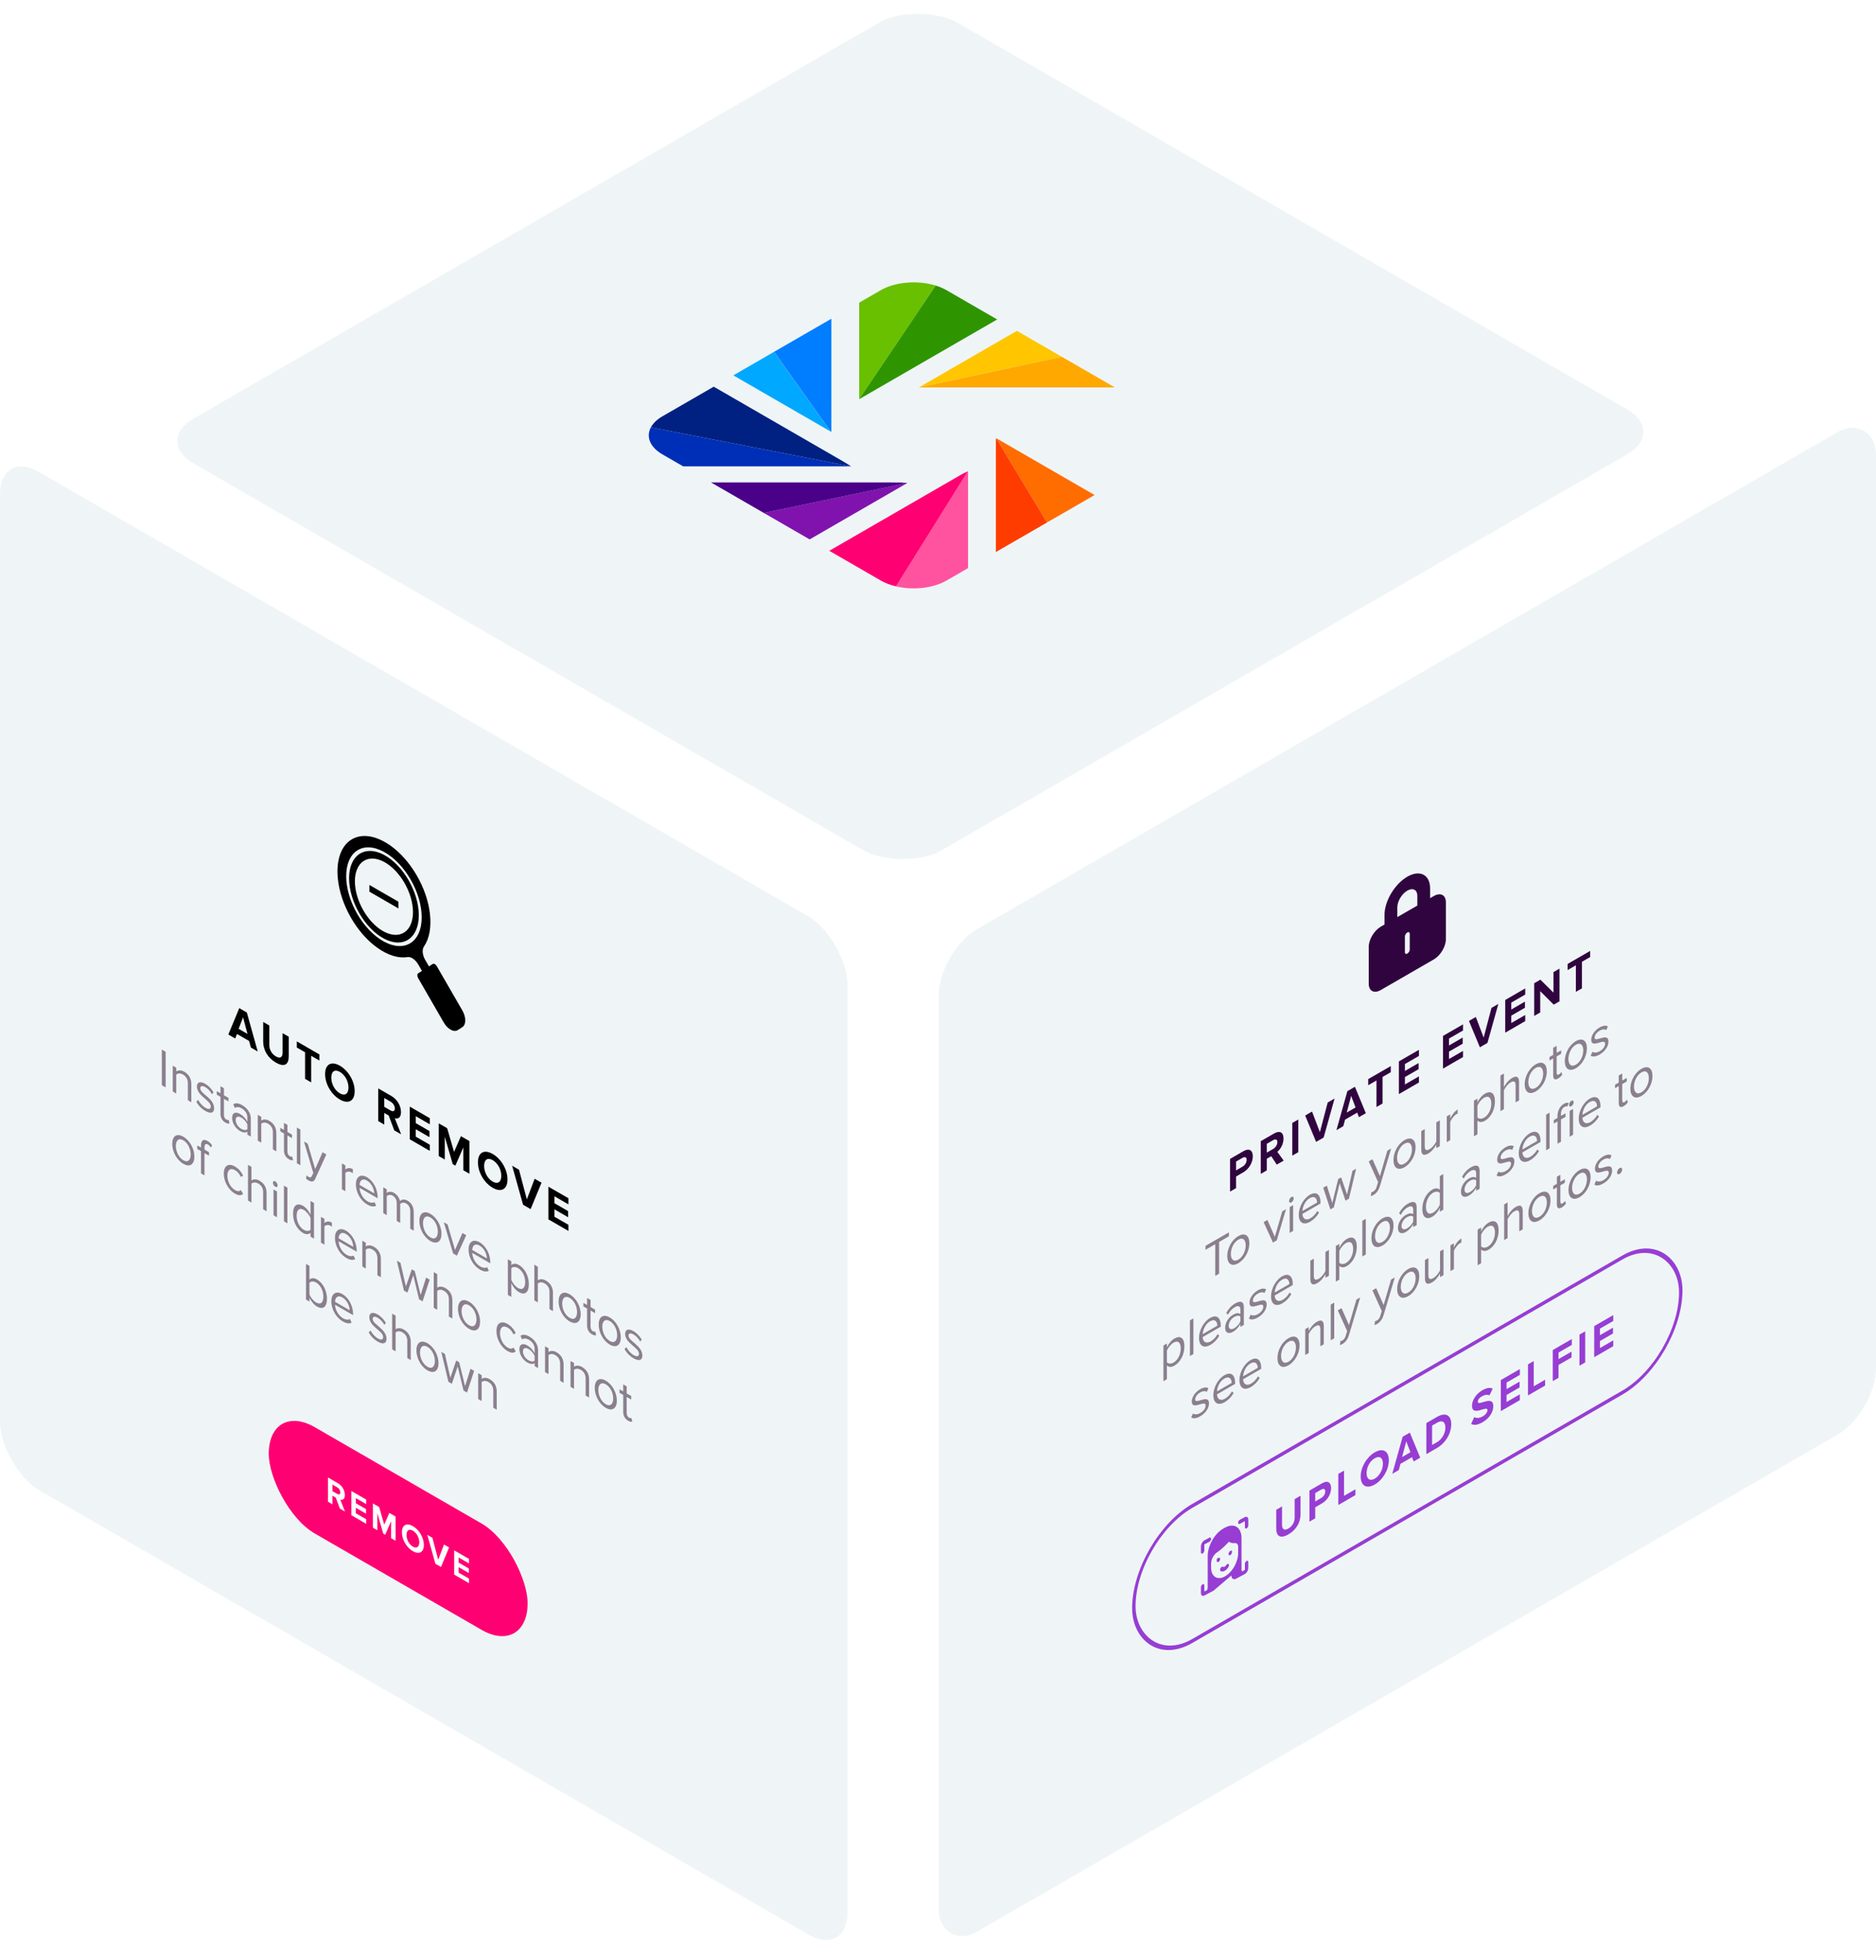<svg width="315" height="329" viewBox="0 0 315 329" fill="none" xmlns="http://www.w3.org/2000/svg">
<rect width="164.334" height="170.884" rx="7.479" transform="matrix(0.866 0.5 1.42587e-08 1 0 75.447)" fill="#EFF5F6"/>
<path d="M64.468 143.484C61.24 141.772 58.615 143.533 58.615 147.411C58.615 151.288 61.24 155.835 64.468 157.547C67.695 159.259 70.32 157.498 70.32 153.62C70.32 149.743 67.695 145.196 64.468 143.484ZM64.468 156.374C61.778 154.948 59.591 151.158 59.591 147.927C59.591 144.696 61.778 143.229 64.468 144.655C67.156 146.082 69.344 149.871 69.344 153.102C69.344 156.333 67.156 157.801 64.468 156.374Z" fill="black"/>
<path fill-rule="evenodd" clip-rule="evenodd" d="M77.634 169.608L73.346 162.18C73.156 161.85 72.847 161.682 72.657 161.805L72.026 162.21L71.397 161.121C70.925 160.303 70.836 159.382 71.181 158.88C72.101 157.544 72.448 155.629 72.186 153.342C71.685 148.985 68.926 144.269 65.476 141.875C63.043 140.186 60.666 139.855 58.949 140.959C57.232 142.063 56.422 144.446 56.727 147.498C57.161 151.831 59.867 156.58 63.308 159.048C65.11 160.342 66.884 160.896 68.432 160.646C69.012 160.555 69.748 161.06 70.22 161.878L70.849 162.966L70.218 163.372C70.027 163.494 70.027 163.86 70.218 164.191L74.506 171.618C74.821 172.163 75.239 172.596 75.684 172.838C76.128 173.08 76.547 173.103 76.861 172.9L77.634 172.403C77.949 172.201 78.122 171.799 78.122 171.271C78.122 170.743 77.949 170.152 77.634 169.608ZM64.467 158.043C67.968 159.95 70.807 158.126 70.807 153.968C70.807 149.811 67.968 144.894 64.467 142.987C60.966 141.08 58.127 142.904 58.127 147.062C58.127 151.219 60.966 156.136 64.467 158.043Z" fill="black"/>
<line y1="-0.563" x2="5.65" y2="-0.563" transform="matrix(0.863 0.498 1.43001e-08 1 62.029 149.67)" stroke="black" stroke-width="1.126"/>
<path d="M43.277 176.495L41.446 169.95L40.178 169.218L38.34 173.644L39.494 174.31L39.793 173.553L41.831 174.73L42.123 175.828L43.277 176.495ZM41.553 173.541L40.071 172.685L40.812 170.752L41.553 173.541ZM46.336 178.36C47.783 179.195 48.481 178.668 48.481 177.302L48.481 174.012L47.448 173.415L47.448 176.673C47.448 177.438 47.07 177.747 46.336 177.323C45.602 176.899 45.218 176.151 45.218 175.386L45.218 172.128L44.192 171.535L44.192 174.834C44.192 176.184 44.89 177.525 46.336 178.36ZM52.246 181.673L52.246 177.214L53.628 178.012L53.628 176.983L49.837 174.795L49.837 175.823L51.227 176.625L51.227 181.084L52.246 181.673ZM57.066 184.555C58.506 185.386 59.553 184.806 59.553 183.152C59.553 181.498 58.506 179.709 57.066 178.878C55.634 178.051 54.587 178.631 54.587 180.285C54.587 181.938 55.634 183.728 57.066 184.555ZM57.066 183.518C56.19 183.012 55.627 181.906 55.627 180.885C55.627 179.857 56.19 179.409 57.066 179.915C57.943 180.421 58.513 181.523 58.513 182.551C58.513 183.572 57.943 184.024 57.066 183.518ZM67.358 190.398L66.29 187.691C66.803 187.848 67.33 187.634 67.33 186.663C67.33 185.643 66.724 184.544 65.734 183.973L63.511 182.689L63.511 188.177L64.523 188.761L64.523 186.811L65.264 187.239L66.197 189.727L67.358 190.398ZM65.584 186.395L64.523 185.783L64.523 184.302L65.584 184.915C65.99 185.149 66.297 185.606 66.297 186.066C66.297 186.527 65.99 186.63 65.584 186.395ZM72.165 193.173L72.165 192.144L69.814 190.787L69.814 189.545L72.115 190.873L72.115 189.845L69.814 188.516L69.814 187.356L72.165 188.714L72.165 187.685L68.802 185.744L68.802 191.231L72.165 193.173ZM78.819 197.015L78.819 191.527L77.394 190.705L76.24 193.354L75.086 189.372L73.668 188.553L73.668 194.041L74.68 194.625L74.68 190.783L76.019 195.398L76.461 195.653L77.8 192.585L77.8 196.427L78.819 197.015ZM82.727 199.37C84.166 200.201 85.214 199.621 85.214 197.967C85.214 196.313 84.166 194.524 82.727 193.693C81.295 192.866 80.248 193.446 80.248 195.1C80.248 196.754 81.295 198.543 82.727 199.37ZM82.727 198.333C81.851 197.827 81.288 196.721 81.288 195.701C81.288 194.672 81.851 194.224 82.727 194.73C83.603 195.236 84.173 196.338 84.173 197.367C84.173 198.387 83.603 198.839 82.727 198.333ZM89.097 202.949L90.929 198.519L89.774 197.852L88.463 201.316L87.145 196.334L85.991 195.668L87.829 202.217L89.097 202.949ZM95.443 206.613L95.443 205.584L93.092 204.227L93.092 202.984L95.393 204.313L95.393 203.285L93.092 201.956L93.092 200.796L95.443 202.153L95.443 201.125L92.08 199.184L92.08 204.671L95.443 206.613Z" fill="black"/>
<path d="M27.816 182.526L27.816 176.54L27.171 176.168L27.171 182.154L27.816 182.526ZM32.124 185.014L32.124 181.971C32.124 181.029 31.712 180.333 30.927 179.88C30.367 179.557 29.854 179.638 29.59 179.844L29.59 179.216L29.007 178.879L29.007 183.214L29.59 183.551L29.59 180.383C29.808 180.158 30.243 180.086 30.702 180.351C31.207 180.643 31.541 181.078 31.541 181.841L31.541 184.677L32.124 185.014ZM34.477 186.48C35.449 187.041 35.954 186.749 35.954 186.022C35.954 184.335 33.63 183.622 33.63 182.67C33.63 182.284 33.949 182.172 34.462 182.468C34.944 182.747 35.356 183.218 35.581 183.662L35.853 183.352C35.55 182.827 35.099 182.289 34.462 181.921C33.568 181.405 33.063 181.687 33.063 182.361C33.063 183.967 35.387 184.663 35.387 185.713C35.387 186.144 35.076 186.278 34.501 185.946C33.988 185.65 33.514 185.089 33.265 184.613L32.962 184.923C33.343 185.61 33.863 186.126 34.477 186.48ZM37.849 188.427C38.191 188.624 38.401 188.629 38.549 188.553L38.378 187.951C38.3 188.005 38.145 187.996 37.981 187.902C37.725 187.754 37.601 187.449 37.601 187.126L37.601 184.433L38.362 184.873L38.362 184.281L37.601 183.841L37.601 182.656L37.018 182.32L37.018 183.504L36.396 183.145L36.396 183.738L37.018 184.097L37.018 186.933C37.018 187.579 37.298 188.108 37.849 188.427ZM42.116 190.783L42.116 187.803C42.116 186.753 41.456 185.959 40.663 185.501C40.049 185.146 39.567 185.102 39.163 185.353L39.435 185.977C39.769 185.757 40.134 185.779 40.585 186.039C41.129 186.354 41.533 186.919 41.533 187.502L41.533 188.283C41.23 187.704 40.803 187.269 40.29 186.973C39.652 186.605 38.976 186.672 38.976 187.641C38.976 188.584 39.652 189.468 40.29 189.836C40.795 190.128 41.222 190.168 41.533 189.952L41.533 190.446L42.116 190.783ZM40.499 189.472C39.955 189.158 39.575 188.543 39.575 187.996C39.575 187.439 39.955 187.264 40.499 187.579C40.911 187.816 41.308 188.225 41.533 188.714L41.533 189.531C41.308 189.76 40.911 189.71 40.499 189.472ZM46.401 193.257L46.401 190.214C46.401 189.272 45.989 188.576 45.205 188.123C44.645 187.8 44.132 187.881 43.868 188.087L43.868 187.459L43.285 187.122L43.285 191.457L43.868 191.794L43.868 188.626C44.085 188.401 44.52 188.33 44.979 188.594C45.484 188.886 45.819 189.321 45.819 190.084L45.819 192.92L46.401 193.257ZM48.514 194.584C48.856 194.782 49.066 194.786 49.213 194.71L49.042 194.108C48.965 194.162 48.809 194.153 48.646 194.059C48.39 193.911 48.265 193.606 48.265 193.283L48.265 190.59L49.027 191.03L49.027 190.438L48.265 189.998L48.265 188.813L47.682 188.477L47.682 189.661L47.06 189.302L47.06 189.895L47.682 190.254L47.682 193.09C47.682 193.736 47.962 194.266 48.514 194.584ZM50.433 195.585L50.433 189.598L49.85 189.262L49.85 195.248L50.433 195.585ZM51.386 197.831C51.495 197.93 51.689 198.069 51.814 198.141C52.311 198.419 52.692 198.397 52.917 197.898L54.798 193.77L54.161 193.402L52.917 196.238L51.666 191.961L51.036 191.598L52.607 196.884L52.358 197.396C52.226 197.679 52.055 197.679 51.798 197.53C51.705 197.477 51.565 197.369 51.48 197.275L51.386 197.831ZM57.993 199.949L57.993 196.88C58.164 196.629 58.654 196.57 59.011 196.777C59.105 196.831 59.175 196.88 59.245 196.938L59.245 196.247C58.732 195.951 58.297 196.032 57.993 196.315L57.993 195.614L57.41 195.278L57.41 199.613L57.993 199.949ZM61.67 202.18C62.284 202.535 62.79 202.593 63.163 202.377L62.883 201.776C62.587 201.956 62.152 201.902 61.725 201.655C60.916 201.188 60.419 200.219 60.372 199.375L63.411 201.13L63.411 200.959C63.411 199.658 62.743 198.249 61.608 197.594C60.536 196.975 59.758 197.54 59.758 198.796C59.758 200.152 60.559 201.538 61.67 202.18ZM62.836 200.304L60.372 198.882C60.403 198.236 60.8 197.684 61.6 198.146C62.455 198.639 62.828 199.654 62.836 200.304ZM69.47 206.575L69.47 203.443C69.47 202.573 69.105 201.922 68.421 201.527C67.877 201.213 67.371 201.334 67.162 201.608C67.053 201.096 66.726 200.549 66.151 200.217C65.599 199.898 65.094 200.064 64.939 200.253L64.939 199.624L64.356 199.288L64.356 203.623L64.939 203.959L64.939 200.791C65.141 200.558 65.545 200.468 65.926 200.688C66.415 200.971 66.617 201.437 66.617 201.985L66.617 204.929L67.2 205.265L67.2 202.088C67.395 201.859 67.807 201.774 68.195 201.998C68.677 202.276 68.887 202.748 68.887 203.295L68.887 206.239L69.47 206.575ZM72.273 208.301C73.415 208.961 74.13 208.351 74.13 207.094C74.13 205.838 73.415 204.411 72.273 203.751C71.13 203.091 70.415 203.693 70.415 204.949C70.415 206.206 71.13 207.642 72.273 208.301ZM72.273 207.7C71.472 207.238 71.022 206.188 71.022 205.299C71.022 204.42 71.472 203.89 72.273 204.352C73.073 204.815 73.516 205.86 73.516 206.74C73.516 207.628 73.073 208.162 72.273 207.7ZM76.721 210.762L78.283 207.329L77.646 206.961L76.402 209.797L75.151 205.52L74.521 205.157L76.084 210.394L76.721 210.762ZM80.586 213.101C81.2 213.455 81.705 213.514 82.078 213.298L81.798 212.697C81.503 212.876 81.067 212.823 80.64 212.576C79.832 212.109 79.334 211.14 79.288 210.296L82.327 212.051L82.327 211.88C82.327 210.579 81.658 209.17 80.523 208.515C79.451 207.895 78.674 208.461 78.674 209.717C78.674 211.072 79.474 212.459 80.586 213.101ZM81.751 211.225L79.288 209.802C79.319 209.156 79.715 208.604 80.516 209.067C81.371 209.56 81.744 210.574 81.751 211.225ZM87.125 216.876C88.112 217.446 88.796 216.961 88.796 215.561C88.796 214.152 88.112 212.896 87.125 212.326C86.596 212.021 86.13 212.065 85.858 212.348L85.858 211.702L85.275 211.365L85.275 217.352L85.858 217.688L85.858 215.382C86.161 216.041 86.612 216.58 87.125 216.876ZM86.977 216.189C86.518 215.925 86.06 215.337 85.858 214.843L85.858 212.887C86.06 212.626 86.518 212.577 86.977 212.842C87.731 213.277 88.182 214.246 88.182 215.207C88.182 216.167 87.731 216.625 86.977 216.189ZM92.847 220.072L92.847 217.012C92.847 216.069 92.435 215.392 91.65 214.939C91.083 214.611 90.57 214.692 90.306 214.898L90.306 212.619L89.723 212.282L89.723 218.268L90.306 218.605L90.306 215.437C90.531 215.217 90.966 215.145 91.417 215.405C91.922 215.697 92.264 216.119 92.264 216.882L92.264 219.736L92.847 220.072ZM95.651 221.799C96.794 222.459 97.509 221.848 97.509 220.592C97.509 219.335 96.794 217.908 95.651 217.249C94.509 216.589 93.794 217.19 93.794 218.447C93.794 219.703 94.509 221.139 95.651 221.799ZM95.651 221.198C94.851 220.735 94.4 219.685 94.4 218.797C94.4 217.917 94.851 217.388 95.651 217.85C96.452 218.312 96.895 219.358 96.895 220.237C96.895 221.126 96.452 221.66 95.651 221.198ZM99.407 223.968C99.749 224.165 99.959 224.17 100.107 224.093L99.936 223.492C99.858 223.546 99.703 223.537 99.54 223.443C99.283 223.294 99.159 222.989 99.159 222.666L99.159 219.974L99.921 220.413L99.921 219.821L99.159 219.381L99.159 218.197L98.576 217.86L98.576 219.045L97.954 218.686L97.954 219.278L98.576 219.637L98.576 222.473C98.576 223.119 98.856 223.649 99.407 223.968ZM102.384 225.686C103.527 226.346 104.242 225.735 104.242 224.479C104.242 223.222 103.527 221.795 102.384 221.136C101.241 220.476 100.526 221.077 100.526 222.334C100.526 223.59 101.241 225.026 102.384 225.686ZM102.384 225.085C101.583 224.622 101.133 223.572 101.133 222.684C101.133 221.804 101.583 221.275 102.384 221.737C103.185 222.199 103.628 223.245 103.628 224.124C103.628 225.013 103.185 225.547 102.384 225.085ZM106.381 227.994C107.353 228.555 107.858 228.263 107.858 227.536C107.858 225.849 105.534 225.135 105.534 224.184C105.534 223.798 105.853 223.686 106.366 223.982C106.847 224.26 107.259 224.731 107.485 225.176L107.757 224.866C107.454 224.341 107.003 223.802 106.366 223.434C105.472 222.918 104.967 223.201 104.967 223.874C104.967 225.481 107.291 226.176 107.291 227.226C107.291 227.657 106.98 227.792 106.404 227.46C105.891 227.164 105.417 226.603 105.169 226.127L104.865 226.437C105.246 227.123 105.767 227.639 106.381 227.994ZM30.78 195.345C31.923 196.005 32.638 195.395 32.638 194.138C32.638 192.882 31.923 191.455 30.78 190.795C29.637 190.135 28.922 190.737 28.922 191.993C28.922 193.25 29.637 194.686 30.78 195.345ZM30.78 194.744C29.979 194.282 29.529 193.232 29.529 192.343C29.529 191.464 29.979 190.934 30.78 191.396C31.581 191.859 32.024 192.904 32.024 193.784C32.024 194.672 31.581 195.206 30.78 194.744ZM34.334 197.29L34.334 193.547L35.096 193.987L35.096 193.395L34.334 192.955L34.334 192.623C34.334 192.075 34.544 191.891 34.925 192.111C35.119 192.223 35.267 192.398 35.391 192.596L35.632 192.295C35.399 191.909 35.135 191.676 34.839 191.505C34.171 191.119 33.751 191.398 33.751 192.286L33.751 192.618L33.129 192.259L33.129 192.852L33.751 193.211L33.751 196.953L34.334 197.29ZM39.449 200.35C40.133 200.745 40.537 200.655 40.824 200.391L40.436 199.753C40.187 199.996 39.868 199.991 39.48 199.767C38.679 199.305 38.182 198.299 38.182 197.339C38.182 196.379 38.679 195.957 39.48 196.419C39.868 196.644 40.187 196.998 40.436 197.537L40.824 197.348C40.537 196.751 40.133 196.195 39.449 195.8C38.329 195.154 37.575 195.706 37.575 196.989C37.575 198.282 38.329 199.704 39.449 200.35ZM44.766 203.313L44.766 200.252C44.766 199.31 44.354 198.632 43.569 198.179C43.002 197.851 42.489 197.932 42.224 198.138L42.224 195.859L41.641 195.522L41.641 201.509L42.224 201.845L42.224 198.677C42.45 198.457 42.885 198.385 43.336 198.646C43.841 198.937 44.183 199.359 44.183 200.122L44.183 202.976L44.766 203.313ZM46.218 199.196C46.435 199.322 46.614 199.228 46.614 198.977C46.614 198.725 46.435 198.416 46.218 198.29C46.008 198.169 45.829 198.272 45.829 198.523C45.829 198.775 46.008 199.075 46.218 199.196ZM46.513 204.321L46.513 199.986L45.93 199.65L45.93 203.985L46.513 204.321ZM48.259 205.329L48.259 199.343L47.676 199.006L47.676 204.993L48.259 205.329ZM52.725 207.908L52.725 201.921L52.142 201.585L52.142 203.891C51.839 203.241 51.38 202.689 50.875 202.397C49.888 201.827 49.204 202.33 49.204 203.712C49.204 205.121 49.896 206.382 50.875 206.947C51.404 207.252 51.862 207.203 52.142 206.925L52.142 207.571L52.725 207.908ZM51.015 206.427C50.261 205.991 49.81 205.022 49.81 204.062C49.81 203.102 50.261 202.644 51.015 203.079C51.481 203.348 51.932 203.932 52.142 204.43L52.142 206.395C51.932 206.651 51.481 206.696 51.015 206.427ZM54.475 208.918L54.475 205.849C54.646 205.597 55.136 205.539 55.493 205.746C55.587 205.799 55.657 205.849 55.727 205.907L55.727 205.216C55.214 204.92 54.778 205.001 54.475 205.283L54.475 204.583L53.892 204.247L53.892 208.582L54.475 208.918ZM58.152 211.149C58.766 211.503 59.272 211.562 59.645 211.346L59.365 210.745C59.069 210.924 58.634 210.871 58.207 210.624C57.398 210.157 56.901 209.188 56.854 208.344L59.893 210.099L59.893 209.928C59.893 208.627 59.225 207.218 58.09 206.563C57.017 205.943 56.24 206.509 56.24 207.765C56.24 209.12 57.041 210.507 58.152 211.149ZM59.318 209.273L56.854 207.851C56.885 207.204 57.282 206.652 58.082 207.115C58.937 207.608 59.31 208.622 59.318 209.273ZM63.954 214.391L63.954 211.348C63.954 210.406 63.542 209.71 62.757 209.257C62.198 208.934 61.685 209.015 61.42 209.221L61.42 208.593L60.837 208.257L60.837 212.591L61.42 212.928L61.42 209.76C61.638 209.535 62.073 209.464 62.532 209.728C63.037 210.02 63.371 210.455 63.371 211.218L63.371 214.054L63.954 214.391ZM70.954 218.432L72.151 214.788L71.545 214.438L70.628 217.364L69.641 213.339L69.143 213.052L68.156 215.937L67.239 211.952L66.633 211.602L67.83 216.628L68.413 216.965L69.392 214.048L70.371 218.096L70.954 218.432ZM75.955 221.319L75.955 218.259C75.955 217.317 75.543 216.639 74.758 216.186C74.191 215.858 73.677 215.939 73.413 216.145L73.413 213.866L72.83 213.529L72.83 219.516L73.413 219.852L73.413 216.684C73.639 216.464 74.074 216.392 74.525 216.652C75.03 216.944 75.372 217.366 75.372 218.129L75.372 220.983L75.955 221.319ZM78.759 223.046C79.901 223.706 80.617 223.095 80.617 221.839C80.617 220.582 79.901 219.155 78.759 218.496C77.616 217.836 76.901 218.437 76.901 219.694C76.901 220.95 77.616 222.386 78.759 223.046ZM78.759 222.445C77.958 221.983 77.507 220.932 77.507 220.044C77.507 219.164 77.958 218.635 78.759 219.097C79.559 219.559 80.002 220.605 80.002 221.484C80.002 222.373 79.559 222.907 78.759 222.445ZM85.226 226.78C85.91 227.175 86.314 227.085 86.602 226.82L86.213 226.183C85.965 226.426 85.646 226.421 85.257 226.197C84.457 225.734 83.959 224.729 83.959 223.769C83.959 222.809 84.457 222.387 85.257 222.849C85.646 223.073 85.965 223.428 86.213 223.966L86.602 223.778C86.314 223.181 85.91 222.625 85.226 222.23C84.107 221.583 83.353 222.135 83.353 223.419C83.353 224.711 84.107 226.134 85.226 226.78ZM90.349 229.63L90.349 226.65C90.349 225.6 89.689 224.806 88.896 224.348C88.282 223.994 87.8 223.949 87.396 224.2L87.668 224.824C88.002 224.604 88.367 224.627 88.818 224.887C89.362 225.201 89.766 225.766 89.766 226.35L89.766 227.131C89.463 226.552 89.036 226.116 88.523 225.82C87.885 225.452 87.209 225.52 87.209 226.489C87.209 227.431 87.885 228.315 88.523 228.683C89.028 228.975 89.455 229.015 89.766 228.8L89.766 229.294L90.349 229.63ZM88.733 228.32C88.189 228.006 87.808 227.391 87.808 226.843C87.808 226.287 88.189 226.112 88.733 226.426C89.144 226.664 89.541 227.072 89.766 227.561L89.766 228.378C89.541 228.607 89.144 228.558 88.733 228.32ZM94.635 232.104L94.635 229.062C94.635 228.119 94.223 227.424 93.438 226.971C92.878 226.647 92.365 226.728 92.101 226.935L92.101 226.306L91.518 225.97L91.518 230.305L92.101 230.641L92.101 227.473C92.318 227.249 92.754 227.177 93.212 227.442C93.718 227.733 94.052 228.169 94.052 228.932L94.052 231.768L94.635 232.104ZM98.916 234.576L98.916 231.533C98.916 230.591 98.504 229.895 97.719 229.442C97.159 229.119 96.646 229.2 96.382 229.406L96.382 228.778L95.799 228.441L95.799 232.776L96.382 233.113L96.382 229.945C96.599 229.72 97.035 229.649 97.493 229.913C97.998 230.205 98.333 230.64 98.333 231.403L98.333 234.239L98.916 234.576ZM101.72 236.303C102.862 236.962 103.577 236.352 103.577 235.095C103.577 233.839 102.862 232.412 101.72 231.752C100.577 231.093 99.862 231.694 99.862 232.95C99.862 234.207 100.577 235.643 101.72 236.303ZM101.72 235.701C100.919 235.239 100.468 234.189 100.468 233.3C100.468 232.421 100.919 231.891 101.72 232.354C102.52 232.816 102.963 233.861 102.963 234.741C102.963 235.629 102.52 236.163 101.72 235.701ZM105.476 238.471C105.818 238.669 106.028 238.673 106.176 238.597L106.005 237.996C105.927 238.049 105.771 238.04 105.608 237.946C105.352 237.798 105.227 237.493 105.227 237.17L105.227 234.477L105.989 234.917L105.989 234.325L105.227 233.885L105.227 232.7L104.644 232.364L104.644 233.548L104.023 233.189L104.023 233.782L104.644 234.141L104.644 236.977C104.644 237.623 104.924 238.153 105.476 238.471ZM51.963 217.292L51.963 215.326C52.165 215.066 52.623 215.008 53.082 215.273C53.844 215.712 54.294 216.691 54.294 217.651C54.294 218.611 53.844 219.06 53.082 218.62C52.623 218.355 52.165 217.786 51.963 217.292ZM51.963 218.468L51.963 217.821C52.243 218.423 52.701 219.002 53.23 219.307C54.209 219.872 54.901 219.41 54.901 218.001C54.901 216.619 54.209 215.322 53.23 214.756C52.717 214.46 52.266 214.487 51.963 214.788L51.963 212.481L51.38 212.145L51.38 218.131L51.963 218.468ZM57.545 221.798C58.159 222.153 58.664 222.211 59.037 221.996L58.758 221.394C58.462 221.574 58.027 221.52 57.599 221.273C56.791 220.807 56.294 219.837 56.247 218.994L59.286 220.748L59.286 220.578C59.286 219.276 58.618 217.867 57.483 217.212C56.41 216.593 55.633 217.158 55.633 218.415C55.633 219.77 56.434 221.157 57.545 221.798ZM58.711 219.922L56.247 218.5C56.278 217.854 56.675 217.302 57.475 217.764C58.33 218.258 58.703 219.272 58.711 219.922ZM63.423 225.192C64.395 225.753 64.9 225.461 64.9 224.734C64.9 223.047 62.576 222.334 62.576 221.382C62.576 220.996 62.895 220.884 63.408 221.18C63.89 221.458 64.302 221.93 64.527 222.374L64.799 222.064C64.496 221.539 64.045 221.001 63.408 220.633C62.514 220.117 62.009 220.399 62.009 221.073C62.009 222.679 64.333 223.375 64.333 224.425C64.333 224.856 64.022 224.99 63.447 224.658C62.934 224.362 62.459 223.801 62.211 223.325L61.908 223.635C62.288 224.322 62.809 224.838 63.423 225.192ZM68.972 228.288L68.972 225.227C68.972 224.285 68.56 223.607 67.775 223.154C67.207 222.826 66.694 222.907 66.43 223.114L66.43 220.834L65.847 220.497L65.847 226.484L66.43 226.82L66.43 223.652C66.656 223.432 67.091 223.36 67.541 223.621C68.047 223.912 68.389 224.334 68.389 225.097L68.389 227.951L68.972 228.288ZM71.776 230.014C72.918 230.674 73.633 230.064 73.633 228.807C73.633 227.551 72.918 226.124 71.776 225.464C70.633 224.804 69.918 225.406 69.918 226.662C69.918 227.919 70.633 229.355 71.776 230.014ZM71.776 229.413C70.975 228.951 70.524 227.901 70.524 227.012C70.524 226.133 70.975 225.603 71.776 226.065C72.576 226.528 73.019 227.573 73.019 228.453C73.019 229.341 72.576 229.875 71.776 229.413ZM78.415 233.74L79.612 230.096L79.006 229.746L78.089 232.672L77.102 228.647L76.605 228.36L75.617 231.245L74.7 227.26L74.094 226.91L75.291 231.936L75.874 232.273L76.853 229.356L77.833 233.404L78.415 233.74ZM83.408 236.623L83.408 233.58C83.408 232.638 82.996 231.942 82.212 231.489C81.652 231.166 81.139 231.247 80.875 231.453L80.875 230.825L80.292 230.488L80.292 234.823L80.875 235.16L80.875 231.992C81.092 231.767 81.528 231.696 81.986 231.96C82.491 232.252 82.826 232.687 82.826 233.45L82.826 236.286L83.408 236.623Z" fill="#8B7F8F"/>
<g filter="url(#filter0_d)">
<g clip-path="url(#clip0)">
<rect width="50.191" height="17.843" rx="8.921" transform="matrix(0.866 0.5 1.42587e-08 1 45.127 228.994)" fill="#FF0072"/>
<path d="M57.929 247.614L57.137 245.607C57.517 245.723 57.908 245.564 57.908 244.845C57.908 244.088 57.459 243.274 56.725 242.85L55.077 241.898L55.077 245.967L55.827 246.4L55.827 244.954L56.376 245.272L57.068 247.117L57.929 247.614ZM56.614 244.646L55.827 244.192L55.827 243.094L56.614 243.548C56.915 243.722 57.142 244.061 57.142 244.402C57.142 244.744 56.915 244.82 56.614 244.646ZM61.493 249.672L61.493 248.909L59.75 247.903L59.75 246.981L61.456 247.967L61.456 247.204L59.75 246.219L59.75 245.359L61.493 246.365L61.493 245.603L59 244.163L59 248.232L61.493 249.672ZM66.428 252.521L66.428 248.452L65.371 247.842L64.515 249.806L63.659 246.853L62.608 246.246L62.608 250.315L63.358 250.748L63.358 247.9L64.352 251.322L64.679 251.511L65.672 249.236L65.672 252.084L66.428 252.521ZM69.325 254.267C70.392 254.883 71.169 254.453 71.169 253.227C71.169 252 70.392 250.674 69.325 250.057C68.263 249.444 67.487 249.874 67.487 251.101C67.487 252.327 68.263 253.654 69.325 254.267ZM69.325 253.498C68.675 253.123 68.258 252.302 68.258 251.546C68.258 250.783 68.675 250.451 69.325 250.826C69.975 251.201 70.398 252.019 70.398 252.781C70.398 253.538 69.975 253.873 69.325 253.498ZM74.049 256.921L75.407 253.636L74.551 253.142L73.579 255.71L72.602 252.016L71.746 251.522L73.109 256.378L74.049 256.921ZM78.754 259.637L78.754 258.875L77.011 257.868L77.011 256.947L78.717 257.932L78.717 257.17L77.011 256.184L77.011 255.324L78.754 256.331L78.754 255.568L76.26 254.129L76.26 258.198L78.754 259.637Z" fill="white"/>
</g>
</g>
<rect width="148.046" height="144.992" rx="7.479" transform="matrix(0.866 -0.5 0.866 0.5 25.975 74.023)" fill="#EFF5F6"/>
<path fill-rule="evenodd" clip-rule="evenodd" d="M170.744 55.532L154.288 65.032L178.308 59.898L170.744 55.532Z" fill="#FFC600"/>
<path fill-rule="evenodd" clip-rule="evenodd" d="M178.308 59.898L154.288 65.032L187.199 65.032L178.308 59.898Z" fill="#FFA800"/>
<path fill-rule="evenodd" clip-rule="evenodd" d="M147.874 48.719L144.265 50.803L144.265 67.002L157.115 47.934C154.151 47.014 150.376 47.274 147.874 48.719Z" fill="#68C000"/>
<path fill-rule="evenodd" clip-rule="evenodd" d="M157.112 47.933L144.261 67.001L167.435 53.621L158.941 48.717C158.387 48.397 157.768 48.137 157.112 47.933Z" fill="#2E9500"/>
<path fill-rule="evenodd" clip-rule="evenodd" d="M139.454 72.425L129.971 59.056L123.134 63.003L139.454 72.425Z" fill="#00A8FF"/>
<path d="M139.577 72.484C139.58 72.448 139.588 72.413 139.593 72.378L139.594 53.499L129.98 59.05L139.464 72.419L139.577 72.484Z" fill="#007EFF"/>
<path fill-rule="evenodd" clip-rule="evenodd" d="M142.357 77.903L141.438 77.372L142.879 78.28C142.698 78.158 142.525 78.032 142.357 77.903Z" fill="#002FB7"/>
<path fill-rule="evenodd" clip-rule="evenodd" d="M109.293 71.721C108.454 73.274 109.096 75.036 111.225 76.266L114.709 78.277L142.878 78.277L109.293 71.721Z" fill="#002FB7"/>
<path d="M142.879 78.279L141.437 77.372L119.842 64.904L111.226 69.878C110.3 70.413 109.659 71.049 109.294 71.724L142.879 78.279Z" fill="#002181"/>
<path fill-rule="evenodd" clip-rule="evenodd" d="M151.245 80.975L149.768 80.974L152.378 81.052C151.997 81.035 151.617 81.008 151.245 80.975Z" fill="#8013AE"/>
<path fill-rule="evenodd" clip-rule="evenodd" d="M152.379 81.052L128.25 86.095L135.947 90.539L152.379 81.052Z" fill="#8013AE"/>
<path d="M149.776 80.979L119.39 80.98L128.257 86.099L152.388 81.057L149.776 80.979Z" fill="#4A0089"/>
<path fill-rule="evenodd" clip-rule="evenodd" d="M162.545 79.101L150.46 98.426C153.288 99.089 156.652 98.759 158.945 97.434L162.544 95.357L162.545 79.101Z" fill="#FF529F"/>
<path d="M162.539 79.096C162.258 79.238 161.971 79.376 161.67 79.505L139.247 92.451L147.872 97.431C148.635 97.871 149.515 98.202 150.455 98.422L162.539 79.096Z" fill="#FF0072"/>
<path fill-rule="evenodd" clip-rule="evenodd" d="M183.79 83.09L167.264 73.548L175.81 87.697L183.79 83.09Z" fill="#FF6C00"/>
<path d="M167.218 92.658L175.808 87.698L167.264 73.548C167.253 73.649 167.235 73.747 167.218 73.847L167.218 92.658Z" fill="#FF3C00"/>
<rect width="181.741" height="168.281" rx="7.479" transform="matrix(0.866 -0.5 3.73604e-08 1 157.607 159.679)" fill="#EFF5F6"/>
<path d="M207.551 199.425L207.551 197.475L208.763 196.776C209.789 196.183 210.359 195.04 210.359 194.085C210.359 193.123 209.796 192.642 208.763 193.238L206.54 194.522L206.54 200.009L207.551 199.425ZM208.627 195.825L207.551 196.447L207.551 194.966L208.627 194.345C209.026 194.114 209.326 194.221 209.326 194.682C209.326 195.134 209.026 195.595 208.627 195.825ZM215.546 194.809L214.477 193.337C214.99 192.901 215.517 192.078 215.517 191.107C215.517 190.087 214.912 189.688 213.921 190.26L211.698 191.543L211.698 197.031L212.71 196.447L212.71 194.497L213.451 194.069L214.384 195.48L215.546 194.809ZM213.772 192.855L212.71 193.468L212.71 191.987L213.772 191.375C214.178 191.14 214.484 191.243 214.484 191.704C214.484 192.164 214.178 192.621 213.772 192.855ZM218.001 193.392L218.001 187.904L216.989 188.489L216.989 193.976L218.001 193.392ZM222.257 190.934L224.088 184.39L222.934 185.056L221.623 190.034L220.305 186.574L219.151 187.24L220.989 191.667L222.257 190.934ZM229.337 186.847L227.506 182.416L226.238 183.149L224.4 189.697L225.554 189.031L225.853 187.929L227.891 186.752L228.183 187.513L229.337 186.847ZM227.613 185.884L226.131 186.74L226.872 183.951L227.613 185.884ZM232.146 185.225L232.146 180.766L233.528 179.968L233.528 178.94L229.737 181.128L229.737 182.157L231.127 181.355L231.127 185.814L232.146 185.225ZM238.252 181.7L238.252 180.672L235.901 182.029L235.901 180.787L238.202 179.458L238.202 178.43L235.901 179.758L235.901 178.598L238.252 177.241L238.252 176.213L234.889 178.154L234.889 183.642L238.252 181.7ZM245.654 177.427L245.654 176.398L243.302 177.756L243.302 176.513L245.604 175.185L245.604 174.156L243.302 175.485L243.302 174.325L245.654 172.968L245.654 171.939L242.291 173.881L242.291 179.368L245.654 177.427ZM249.758 175.057L251.589 168.513L250.434 169.179L249.123 174.156L247.805 170.697L246.651 171.363L248.489 175.789L249.758 175.057ZM256.103 171.394L256.103 170.365L253.752 171.723L253.752 170.48L256.053 169.152L256.053 168.123L253.752 169.452L253.752 168.292L256.103 166.935L256.103 165.906L252.74 167.848L252.74 173.335L256.103 171.394ZM261.86 168.07L261.86 162.582L260.848 163.167L260.848 166.614L258.646 164.438L257.606 165.038L257.606 170.526L258.618 169.942L258.618 166.363L260.884 168.633L261.86 168.07ZM265.625 165.896L265.625 161.437L267.008 160.639L267.008 159.61L263.217 161.799L263.217 162.827L264.607 162.025L264.607 166.484L265.625 165.896Z" fill="#30053F"/>
<path d="M204.7 213.786L204.7 208.464L206.347 207.512L206.347 206.848L202.414 209.119L202.414 209.783L204.054 208.836L204.054 214.158L204.7 213.786ZM207.926 212.031C209.068 211.371 209.783 209.935 209.783 208.679C209.783 207.422 209.068 206.821 207.926 207.481C206.783 208.14 206.068 209.567 206.068 210.824C206.068 212.08 206.783 212.691 207.926 212.031ZM207.926 211.43C207.125 211.892 206.674 211.362 206.674 210.474C206.674 209.594 207.125 208.544 207.926 208.082C208.726 207.62 209.169 208.154 209.169 209.033C209.169 209.922 208.726 210.967 207.926 211.43ZM214.378 208.198L215.94 202.961L215.303 203.329L214.059 207.601L212.808 204.77L212.178 205.133L213.74 208.566L214.378 208.198ZM216.836 201.825C217.053 201.699 217.232 201.399 217.232 201.147C217.232 200.896 217.053 200.793 216.836 200.918C216.626 201.04 216.447 201.349 216.447 201.601C216.447 201.852 216.626 201.946 216.836 201.825ZM217.131 206.609L217.131 202.274L216.548 202.61L216.548 206.945L217.131 206.609ZM219.988 205.067C220.602 204.712 221.107 204.187 221.48 203.541L221.201 203.263C220.905 203.783 220.47 204.232 220.043 204.479C219.234 204.945 218.737 204.551 218.69 203.761L221.729 202.006L221.729 201.836C221.729 200.534 221.061 199.897 219.926 200.552C218.853 201.171 218.076 202.634 218.076 203.891C218.076 205.246 218.877 205.708 219.988 205.067ZM221.154 201.845L218.69 203.267C218.721 202.585 219.118 201.575 219.918 201.113C220.773 200.62 221.146 201.203 221.154 201.845ZM226.505 201.196L227.702 196.17L227.096 196.52L226.179 200.505L225.192 197.62L224.694 197.907L223.707 201.932L222.79 199.006L222.184 199.356L223.381 203L223.964 202.664L224.943 198.616L225.922 201.533L226.505 201.196ZM230.175 200.774C230.284 200.747 230.478 200.661 230.603 200.59C231.1 200.293 231.481 199.831 231.707 199.073L233.588 192.772L232.95 193.14L231.707 197.412L230.455 194.581L229.826 194.944L231.396 198.418L231.147 199.216C231.015 199.652 230.844 199.849 230.587 199.997C230.494 200.051 230.354 200.105 230.269 200.109L230.175 200.774ZM235.836 195.917C236.978 195.257 237.693 193.821 237.693 192.565C237.693 191.308 236.978 190.707 235.836 191.367C234.693 192.026 233.978 193.453 233.978 194.71C233.978 195.966 234.693 196.577 235.836 195.917ZM235.836 195.316C235.035 195.778 234.584 195.248 234.584 194.36C234.584 193.48 235.035 192.43 235.836 191.968C236.636 191.506 237.079 192.04 237.079 192.919C237.079 193.808 236.636 194.854 235.836 195.316ZM241.76 192.389L241.76 188.054L241.177 188.39L241.177 191.576C240.96 192.052 240.525 192.609 240.066 192.873C239.561 193.165 239.227 193.134 239.227 192.371L239.227 189.517L238.644 189.853L238.644 192.914C238.644 193.856 239.056 194.058 239.841 193.605C240.4 193.282 240.89 192.658 241.177 192.115L241.177 192.725L241.76 192.389ZM243.507 191.38L243.507 188.311C243.678 187.862 244.168 187.238 244.526 187.032C244.619 186.978 244.689 186.946 244.759 186.924L244.759 186.233C244.246 186.529 243.811 187.112 243.507 187.745L243.507 187.045L242.925 187.382L242.925 191.717L243.507 191.38ZM249.344 188.118C250.331 187.548 251.015 186.274 251.015 184.874C251.015 183.465 250.331 182.998 249.344 183.568C248.815 183.873 248.349 184.456 248.077 185.053L248.077 184.407L247.494 184.743L247.494 190.73L248.077 190.393L248.077 188.087C248.38 188.396 248.831 188.414 249.344 188.118ZM249.196 187.602C248.738 187.867 248.279 187.808 248.077 187.548L248.077 185.592C248.279 185.098 248.738 184.519 249.196 184.254C249.95 183.819 250.401 184.268 250.401 185.228C250.401 186.188 249.95 187.167 249.196 187.602ZM255.067 184.706L255.067 181.646C255.067 180.704 254.655 180.502 253.87 180.955C253.302 181.282 252.789 181.956 252.525 182.467L252.525 180.188L251.942 180.524L251.942 186.51L252.525 186.174L252.525 183.006C252.75 182.525 253.186 181.951 253.636 181.691C254.142 181.399 254.484 181.426 254.484 182.189L254.484 185.043L255.067 184.706ZM257.871 183.195C259.013 182.536 259.728 181.1 259.728 179.843C259.728 178.587 259.013 177.985 257.871 178.645C256.728 179.305 256.013 180.732 256.013 181.988C256.013 183.245 256.728 183.855 257.871 183.195ZM257.871 182.594C257.07 183.056 256.619 182.527 256.619 181.638C256.619 180.759 257.07 179.708 257.871 179.246C258.671 178.784 259.114 179.318 259.114 180.198C259.114 181.086 258.671 182.132 257.871 182.594ZM261.627 181.027C261.969 180.829 262.179 180.591 262.326 180.344L262.155 179.941C262.078 180.084 261.922 180.255 261.759 180.349C261.502 180.497 261.378 180.335 261.378 180.012L261.378 177.32L262.14 176.88L262.14 176.288L261.378 176.728L261.378 175.543L260.795 175.879L260.795 177.064L260.173 177.423L260.173 178.015L260.795 177.656L260.795 180.493C260.795 181.139 261.075 181.345 261.627 181.027ZM264.603 179.308C265.746 178.648 266.461 177.212 266.461 175.956C266.461 174.699 265.746 174.098 264.603 174.758C263.461 175.417 262.746 176.844 262.746 178.101C262.746 179.357 263.461 179.968 264.603 179.308ZM264.603 178.707C263.803 179.169 263.352 178.639 263.352 177.751C263.352 176.871 263.803 175.821 264.603 175.359C265.404 174.897 265.847 175.431 265.847 176.31C265.847 177.199 265.404 178.245 264.603 178.707ZM268.6 177C269.572 176.439 270.077 175.564 270.077 174.837C270.077 173.15 267.753 175.12 267.753 174.169C267.753 173.783 268.072 173.303 268.585 173.006C269.067 172.728 269.479 172.724 269.704 172.908L269.976 172.284C269.673 172.109 269.222 172.091 268.585 172.459C267.691 172.975 267.186 173.841 267.186 174.514C267.186 176.121 269.51 174.133 269.51 175.183C269.51 175.614 269.199 176.107 268.624 176.439C268.111 176.736 267.637 176.722 267.388 176.534L267.085 177.193C267.466 177.44 267.986 177.355 268.6 177ZM197.202 229.222C198.189 228.652 198.873 227.378 198.873 225.978C198.873 224.569 198.189 224.102 197.202 224.672C196.673 224.977 196.207 225.561 195.935 226.157L195.935 225.511L195.352 225.848L195.352 231.834L195.935 231.498L195.935 229.191C196.238 229.501 196.689 229.519 197.202 229.222ZM197.054 228.706C196.595 228.971 196.137 228.913 195.935 228.652L195.935 226.696C196.137 226.202 196.595 225.623 197.054 225.359C197.808 224.923 198.259 225.372 198.259 226.332C198.259 227.293 197.808 228.271 197.054 228.706ZM200.383 227.278L200.383 221.292L199.8 221.628L199.8 227.615L200.383 227.278ZM203.24 225.736C203.854 225.382 204.359 224.857 204.732 224.21L204.452 223.932C204.157 224.453 203.722 224.902 203.294 225.148C202.486 225.615 201.989 225.22 201.942 224.43L204.981 222.676L204.981 222.505C204.981 221.204 204.313 220.567 203.178 221.222C202.105 221.841 201.328 223.304 201.328 224.56C201.328 225.916 202.128 226.378 203.24 225.736ZM204.406 222.514L201.942 223.937C201.973 223.255 202.369 222.245 203.17 221.783C204.025 221.289 204.398 221.872 204.406 222.514ZM208.855 222.386L208.855 219.407C208.855 218.357 208.195 218.325 207.402 218.783C206.788 219.137 206.306 219.649 205.902 220.367L206.174 220.677C206.508 220.071 206.873 219.671 207.324 219.411C207.868 219.097 208.272 219.196 208.272 219.779L208.272 220.56C207.969 220.331 207.542 220.389 207.029 220.686C206.392 221.054 205.715 221.902 205.715 222.871C205.715 223.813 206.392 223.917 207.029 223.549C207.534 223.257 207.962 222.804 208.272 222.229L208.272 222.723L208.855 222.386ZM207.239 222.943C206.695 223.257 206.314 223.082 206.314 222.534C206.314 221.978 206.695 221.363 207.239 221.049C207.651 220.811 208.047 220.762 208.272 220.991L208.272 221.807C208.047 222.297 207.651 222.705 207.239 222.943ZM211.213 221.133C212.185 220.572 212.69 219.697 212.69 218.97C212.69 217.283 210.366 219.253 210.366 218.301C210.366 217.915 210.685 217.435 211.198 217.139C211.68 216.861 212.091 216.856 212.317 217.04L212.589 216.416C212.286 216.241 211.835 216.224 211.198 216.591C210.304 217.108 209.799 217.974 209.799 218.647C209.799 220.253 212.123 218.265 212.123 219.315C212.123 219.746 211.812 220.24 211.237 220.572C210.724 220.868 210.249 220.855 210.001 220.666L209.698 221.326C210.078 221.573 210.599 221.487 211.213 221.133ZM215.331 218.755C215.945 218.401 216.451 217.876 216.824 217.229L216.544 216.951C216.249 217.472 215.813 217.92 215.386 218.167C214.577 218.634 214.08 218.239 214.033 217.449L217.072 215.695L217.072 215.524C217.072 214.223 216.404 213.586 215.269 214.241C214.197 214.86 213.419 216.323 213.419 217.579C213.419 218.935 214.22 219.397 215.331 218.755ZM216.497 215.533L214.033 216.956C214.065 216.274 214.461 215.264 215.261 214.802C216.116 214.308 216.49 214.891 216.497 215.533ZM223.137 214.141L223.137 209.806L222.554 210.142L222.554 213.328C222.337 213.804 221.901 214.361 221.443 214.625C220.938 214.917 220.603 214.886 220.603 214.123L220.603 211.269L220.021 211.605L220.021 214.666C220.021 215.608 220.432 215.81 221.218 215.357C221.777 215.034 222.267 214.41 222.554 213.867L222.554 214.477L223.137 214.141ZM226.151 212.508C227.139 211.938 227.822 210.664 227.822 209.264C227.822 207.855 227.139 207.388 226.151 207.958C225.623 208.263 225.156 208.846 224.884 209.443L224.884 208.797L224.302 209.134L224.302 215.12L224.884 214.783L224.884 212.477C225.188 212.786 225.638 212.804 226.151 212.508ZM226.004 211.992C225.545 212.257 225.087 212.199 224.884 211.938L224.884 209.982C225.087 209.488 225.545 208.909 226.004 208.645C226.758 208.209 227.208 208.658 227.208 209.618C227.208 210.579 226.758 211.557 226.004 211.992ZM229.332 210.564L229.332 204.578L228.749 204.914L228.749 210.901L229.332 210.564ZM232.135 209.053C233.278 208.394 233.993 206.958 233.993 205.701C233.993 204.445 233.278 203.843 232.135 204.503C230.993 205.163 230.278 206.59 230.278 207.846C230.278 209.103 230.993 209.713 232.135 209.053ZM232.135 208.452C231.335 208.914 230.884 208.385 230.884 207.496C230.884 206.617 231.335 205.567 232.135 205.104C232.936 204.642 233.379 205.176 233.379 206.056C233.379 206.944 232.936 207.99 232.135 208.452ZM237.874 205.633L237.874 202.653C237.874 201.603 237.213 201.572 236.42 202.029C235.806 202.384 235.324 202.895 234.92 203.613L235.192 203.923C235.526 203.317 235.892 202.918 236.342 202.658C236.886 202.343 237.291 202.442 237.291 203.026L237.291 203.806C236.987 203.578 236.56 203.636 236.047 203.932C235.41 204.3 234.733 205.148 234.733 206.117C234.733 207.06 235.41 207.163 236.047 206.795C236.552 206.503 236.98 206.05 237.291 205.476L237.291 205.969L237.874 205.633ZM236.257 206.189C235.713 206.503 235.332 206.328 235.332 205.781C235.332 205.224 235.713 204.61 236.257 204.296C236.669 204.058 237.065 204.008 237.291 204.237L237.291 205.054C237.065 205.543 236.669 205.951 236.257 206.189ZM242.345 203.051L242.345 197.065L241.762 197.401L241.762 199.708C241.459 199.407 241.001 199.385 240.496 199.676C239.508 200.246 238.824 201.539 238.824 202.921C238.824 204.33 239.516 204.792 240.496 204.227C241.024 203.922 241.483 203.343 241.762 202.741L241.762 203.388L242.345 203.051ZM240.635 203.545C239.881 203.98 239.431 203.531 239.431 202.571C239.431 201.61 239.881 200.632 240.635 200.197C241.102 199.928 241.553 199.99 241.762 200.246L241.762 202.212C241.553 202.71 241.102 203.275 240.635 203.545ZM248.447 199.528L248.447 196.549C248.447 195.498 247.786 195.467 246.993 195.925C246.379 196.279 245.898 196.791 245.493 197.509L245.765 197.818C246.1 197.213 246.465 196.813 246.916 196.553C247.46 196.239 247.864 196.338 247.864 196.921L247.864 197.702C247.561 197.473 247.133 197.531 246.62 197.827C245.983 198.195 245.307 199.044 245.307 200.013C245.307 200.955 245.983 201.058 246.62 200.69C247.126 200.399 247.553 199.946 247.864 199.371L247.864 199.865L248.447 199.528ZM246.83 200.085C246.286 200.399 245.905 200.224 245.905 199.676C245.905 199.12 246.286 198.505 246.83 198.191C247.242 197.953 247.639 197.904 247.864 198.133L247.864 198.949C247.639 199.438 247.242 199.847 246.83 200.085ZM252.809 197.118C253.78 196.557 254.285 195.682 254.285 194.955C254.285 193.267 251.961 195.237 251.961 194.286C251.961 193.9 252.28 193.42 252.793 193.124C253.275 192.846 253.687 192.841 253.912 193.025L254.184 192.401C253.881 192.226 253.43 192.208 252.793 192.576C251.899 193.092 251.394 193.959 251.394 194.632C251.394 196.238 253.718 194.25 253.718 195.3C253.718 195.731 253.407 196.225 252.832 196.557C252.319 196.853 251.845 196.84 251.596 196.651L251.293 197.311C251.674 197.558 252.195 197.472 252.809 197.118ZM256.927 194.74C257.541 194.386 258.046 193.861 258.419 193.214L258.139 192.936C257.844 193.457 257.409 193.905 256.981 194.152C256.173 194.619 255.675 194.224 255.629 193.434L258.668 191.68L258.668 191.509C258.668 190.208 257.999 189.57 256.865 190.226C255.792 190.845 255.015 192.308 255.015 193.564C255.015 194.92 255.815 195.382 256.927 194.74ZM258.093 191.518L255.629 192.941C255.66 192.258 256.056 191.249 256.857 190.787C257.712 190.293 258.085 190.876 258.093 191.518ZM260.195 192.745L260.195 186.759L259.612 187.096L259.612 193.082L260.195 192.745ZM262.104 191.643L262.104 187.901L262.866 187.461L262.866 186.869L262.104 187.308L262.104 186.976C262.104 186.429 262.314 186.003 262.695 185.783C262.889 185.67 263.037 185.675 263.161 185.729L263.402 185.15C263.169 185.033 262.905 185.105 262.609 185.276C261.941 185.661 261.521 186.424 261.521 187.313L261.521 187.645L260.899 188.004L260.899 188.596L261.521 188.237L261.521 191.98L262.104 191.643ZM263.847 185.683C264.064 185.557 264.243 185.257 264.243 185.005C264.243 184.754 264.064 184.651 263.847 184.777C263.637 184.898 263.458 185.207 263.458 185.459C263.458 185.71 263.637 185.804 263.847 185.683ZM264.142 190.467L264.142 186.132L263.559 186.468L263.559 190.803L264.142 190.467ZM266.999 188.925C267.613 188.57 268.118 188.045 268.492 187.399L268.212 187.121C267.916 187.641 267.481 188.09 267.054 188.337C266.245 188.804 265.748 188.409 265.701 187.619L268.74 185.864L268.74 185.694C268.74 184.392 268.072 183.755 266.937 184.41C265.864 185.03 265.087 186.493 265.087 187.749C265.087 189.104 265.888 189.566 266.999 188.925ZM268.165 185.703L265.701 187.125C265.732 186.443 266.129 185.433 266.929 184.971C267.784 184.478 268.157 185.061 268.165 185.703ZM272.637 185.67C272.979 185.473 273.188 185.235 273.336 184.988L273.165 184.584C273.087 184.728 272.932 184.898 272.769 184.992C272.512 185.14 272.388 184.979 272.388 184.656L272.388 181.963L273.15 181.524L273.15 180.931L272.388 181.371L272.388 180.186L271.805 180.523L271.805 181.708L271.183 182.067L271.183 182.659L271.805 182.3L271.805 185.136C271.805 185.782 272.085 185.989 272.637 185.67ZM275.613 183.952C276.756 183.292 277.471 181.856 277.471 180.599C277.471 179.343 276.756 178.742 275.613 179.401C274.47 180.061 273.755 181.488 273.755 182.744C273.755 184.001 274.47 184.611 275.613 183.952ZM275.613 183.35C274.812 183.812 274.362 183.283 274.362 182.394C274.362 181.515 274.812 180.465 275.613 180.003C276.414 179.54 276.857 180.074 276.857 180.954C276.857 181.842 276.414 182.888 275.613 183.35ZM201.528 237.725C202.499 237.164 203.005 236.289 203.005 235.562C203.005 233.874 200.681 235.844 200.681 234.893C200.681 234.507 200.999 234.027 201.512 233.731C201.994 233.453 202.406 233.448 202.632 233.632L202.904 233.008C202.6 232.833 202.15 232.815 201.512 233.183C200.618 233.699 200.113 234.565 200.113 235.239C200.113 236.845 202.437 234.857 202.437 235.907C202.437 236.338 202.126 236.832 201.551 237.164C201.038 237.46 200.564 237.446 200.315 237.258L200.012 237.918C200.393 238.164 200.914 238.079 201.528 237.725ZM205.646 235.347C206.26 234.992 206.765 234.467 207.138 233.821L206.859 233.543C206.563 234.064 206.128 234.512 205.701 234.759C204.892 235.226 204.395 234.831 204.348 234.041L207.387 232.287L207.387 232.116C207.387 230.815 206.719 230.177 205.584 230.833C204.511 231.452 203.734 232.915 203.734 234.171C203.734 235.526 204.535 235.989 205.646 235.347ZM206.812 232.125L204.348 233.548C204.379 232.865 204.776 231.856 205.576 231.394C206.431 230.9 206.804 231.483 206.812 232.125ZM210.026 232.818C210.64 232.464 211.145 231.939 211.518 231.293L211.238 231.014C210.943 231.535 210.508 231.984 210.08 232.231C209.272 232.697 208.774 232.302 208.728 231.513L211.767 229.758L211.767 229.587C211.767 228.286 211.098 227.649 209.964 228.304C208.891 228.923 208.114 230.386 208.114 231.643C208.114 232.998 208.914 233.46 210.026 232.818ZM211.192 229.596L208.728 231.019C208.759 230.337 209.155 229.327 209.956 228.865C210.811 228.371 211.184 228.955 211.192 229.596ZM216.355 229.164C217.497 228.505 218.213 227.069 218.213 225.812C218.213 224.556 217.497 223.954 216.355 224.614C215.212 225.274 214.497 226.701 214.497 227.957C214.497 229.214 215.212 229.824 216.355 229.164ZM216.355 228.563C215.554 229.025 215.103 228.496 215.103 227.607C215.103 226.728 215.554 225.678 216.355 225.215C217.155 224.753 217.598 225.287 217.598 226.167C217.598 227.055 217.155 228.101 216.355 228.563ZM222.28 225.636L222.28 222.593C222.28 221.651 221.868 221.431 221.083 221.884C220.523 222.207 220.01 222.881 219.746 223.392L219.746 222.764L219.163 223.1L219.163 227.435L219.746 227.099L219.746 223.931C219.963 223.455 220.399 222.881 220.857 222.616C221.362 222.324 221.697 222.374 221.697 223.136L221.697 225.972L222.28 225.636ZM224.027 224.627L224.027 218.641L223.444 218.977L223.444 224.964L224.027 224.627ZM224.98 225.773C225.089 225.746 225.283 225.661 225.407 225.589C225.905 225.293 226.286 224.831 226.511 224.073L228.392 217.772L227.755 218.14L226.511 222.412L225.26 219.581L224.63 219.944L226.2 223.417L225.951 224.216C225.819 224.651 225.648 224.849 225.392 224.997C225.298 225.051 225.159 225.105 225.073 225.109L224.98 225.773ZM230.794 222.416C230.903 222.39 231.097 222.304 231.221 222.232C231.719 221.936 232.1 221.474 232.325 220.716L234.206 214.415L233.569 214.783L232.325 219.055L231.074 216.224L230.444 216.587L232.014 220.06L231.766 220.859C231.633 221.295 231.462 221.492 231.206 221.64C231.113 221.694 230.973 221.748 230.887 221.752L230.794 222.416ZM236.454 217.56C237.597 216.9 238.312 215.464 238.312 214.208C238.312 212.951 237.597 212.35 236.454 213.01C235.312 213.669 234.597 215.096 234.597 216.353C234.597 217.609 235.312 218.22 236.454 217.56ZM236.454 216.959C235.654 217.421 235.203 216.891 235.203 216.003C235.203 215.123 235.654 214.073 236.454 213.611C237.255 213.149 237.698 213.683 237.698 214.562C237.698 215.451 237.255 216.496 236.454 216.959ZM242.379 214.032L242.379 209.697L241.796 210.033L241.796 213.219C241.578 213.695 241.143 214.251 240.685 214.516C240.179 214.808 239.845 214.776 239.845 214.014L239.845 211.16L239.262 211.496L239.262 214.557C239.262 215.499 239.674 215.701 240.459 215.248C241.019 214.925 241.508 214.301 241.796 213.758L241.796 214.368L242.379 214.032ZM244.126 213.023L244.126 209.953C244.297 209.505 244.787 208.881 245.144 208.674C245.238 208.621 245.308 208.589 245.377 208.567L245.377 207.876C244.864 208.172 244.429 208.755 244.126 209.388L244.126 208.688L243.543 209.024L243.543 213.359L244.126 213.023ZM249.962 209.761C250.95 209.191 251.634 207.917 251.634 206.516C251.634 205.107 250.95 204.641 249.962 205.211C249.434 205.516 248.968 206.099 248.696 206.696L248.696 206.05L248.113 206.386L248.113 212.373L248.696 212.036L248.696 209.73C248.999 210.039 249.449 210.057 249.962 209.761ZM249.815 209.245C249.356 209.51 248.898 209.451 248.696 209.191L248.696 207.234C248.898 206.741 249.356 206.162 249.815 205.897C250.569 205.462 251.02 205.911 251.02 206.871C251.02 207.831 250.569 208.81 249.815 209.245ZM255.685 206.349L255.685 203.289C255.685 202.346 255.273 202.144 254.488 202.598C253.921 202.925 253.408 203.598 253.143 204.11L253.143 201.83L252.561 202.167L252.561 208.153L253.143 207.817L253.143 204.648C253.369 204.168 253.804 203.594 254.255 203.334C254.76 203.042 255.102 203.069 255.102 203.832L255.102 206.686L255.685 206.349ZM258.489 204.838C259.632 204.178 260.347 202.742 260.347 201.486C260.347 200.229 259.632 199.628 258.489 200.288C257.347 200.947 256.631 202.374 256.631 203.631C256.631 204.887 257.347 205.498 258.489 204.838ZM258.489 204.237C257.689 204.699 257.238 204.169 257.238 203.281C257.238 202.401 257.689 201.351 258.489 200.889C259.29 200.427 259.733 200.961 259.733 201.84C259.733 202.729 259.29 203.775 258.489 204.237ZM262.245 202.669C262.587 202.472 262.797 202.234 262.945 201.987L262.774 201.583C262.696 201.727 262.541 201.898 262.377 201.992C262.121 202.14 261.997 201.978 261.997 201.655L261.997 198.963L262.758 198.523L262.758 197.931L261.997 198.37L261.997 197.186L261.414 197.522L261.414 198.707L260.792 199.066L260.792 199.658L261.414 199.299L261.414 202.135C261.414 202.782 261.693 202.988 262.245 202.669ZM265.222 200.951C266.364 200.291 267.079 198.855 267.079 197.599C267.079 196.342 266.364 195.741 265.222 196.401C264.079 197.06 263.364 198.487 263.364 199.744C263.364 201 264.079 201.611 265.222 200.951ZM265.222 200.35C264.421 200.812 263.97 200.282 263.97 199.394C263.97 198.514 264.421 197.464 265.222 197.002C266.022 196.54 266.465 197.074 266.465 197.953C266.465 198.842 266.022 199.887 265.222 200.35ZM269.219 198.643C270.191 198.082 270.696 197.207 270.696 196.48C270.696 194.793 268.372 196.763 268.372 195.812C268.372 195.426 268.69 194.945 269.203 194.649C269.685 194.371 270.097 194.367 270.323 194.551L270.595 193.927C270.292 193.752 269.841 193.734 269.203 194.102C268.31 194.618 267.804 195.484 267.804 196.157C267.804 197.764 270.128 195.776 270.128 196.826C270.128 197.257 269.817 197.75 269.242 198.082C268.729 198.378 268.255 198.365 268.006 198.176L267.703 198.836C268.084 199.083 268.605 198.998 269.219 198.643ZM271.954 197.046C272.187 196.912 272.381 196.575 272.381 196.306C272.381 196.037 272.187 195.924 271.954 196.059C271.721 196.194 271.526 196.53 271.526 196.8C271.526 197.069 271.721 197.181 271.954 197.046Z" fill="#8B7F8F"/>
<path fill-rule="evenodd" clip-rule="evenodd" d="M236.303 147.152C235.288 147.738 234.315 148.741 233.597 149.942C232.879 151.142 232.476 152.441 232.476 153.552L232.476 155.178L231.85 155.539C231.314 155.849 230.799 156.38 230.42 157.015C230.04 157.649 229.827 158.336 229.826 158.924L229.826 165.129C229.827 165.717 230.04 166.157 230.42 166.353C230.799 166.55 231.314 166.486 231.85 166.177L240.756 161.035C241.293 160.725 241.808 160.194 242.187 159.559C242.567 158.925 242.78 158.238 242.78 157.65L242.78 151.445C242.78 150.857 242.567 150.417 242.187 150.221C241.808 150.024 241.293 150.088 240.756 150.397L240.131 150.758L240.131 149.133C240.131 148.021 239.727 147.188 239.01 146.817C238.292 146.445 237.318 146.566 236.303 147.152ZM234.624 153.937L234.625 152.312L234.624 152.308C234.623 152.066 234.666 151.802 234.749 151.529C234.833 151.256 234.957 150.981 235.113 150.719C235.269 150.457 235.454 150.214 235.659 150.003C235.863 149.792 236.082 149.617 236.303 149.489C236.525 149.362 236.744 149.283 236.948 149.258C237.152 149.233 237.338 149.263 237.494 149.344C237.65 149.426 237.773 149.559 237.857 149.735C237.941 149.911 237.983 150.126 237.982 150.369L237.982 151.999L234.624 153.937ZM236.708 159.383C236.708 159.5 236.665 159.638 236.59 159.765C236.514 159.892 236.411 159.998 236.303 160.06C236.196 160.122 236.093 160.135 236.017 160.095C235.941 160.056 235.898 159.968 235.898 159.85L235.898 157.191C235.898 157.073 235.941 156.936 236.017 156.809C236.093 156.682 236.196 156.576 236.303 156.514C236.411 156.452 236.514 156.439 236.59 156.478C236.665 156.518 236.708 156.606 236.708 156.723L236.708 159.383Z" fill="#30053F"/>
<rect x="0.289" y="0.167" width="106.041" height="22.675" rx="11.338" transform="matrix(0.866 -0.5 3.73604e-08 1 190.136 258.409)" stroke="#973DD4" stroke-width="0.667"/>
<path d="M216.331 257.548C217.706 256.755 218.37 255.488 218.37 254.19L218.37 251.061L217.388 251.628L217.388 254.725C217.388 255.453 217.029 256.16 216.331 256.563C215.634 256.966 215.268 256.676 215.268 255.949L215.268 252.852L214.293 253.415L214.293 256.551C214.293 257.834 214.956 258.342 216.331 257.548ZM220.837 254.853L220.837 253L221.988 252.335C222.964 251.772 223.505 250.685 223.505 249.778C223.505 248.863 222.97 248.405 221.988 248.972L219.875 250.192L219.875 255.408L220.837 254.853ZM221.86 251.432L220.837 252.022L220.837 250.615L221.86 250.024C222.239 249.805 222.523 249.907 222.523 250.345C222.523 250.775 222.239 251.213 221.86 251.432ZM227.589 250.955L227.589 249.977L225.679 251.08L225.679 246.842L224.717 247.397L224.717 252.613L227.589 250.955ZM230.833 249.176C232.201 248.386 233.196 246.685 233.196 245.113C233.196 243.541 232.201 242.99 230.833 243.78C229.472 244.566 228.476 246.267 228.476 247.839C228.476 249.41 229.472 249.962 230.833 249.176ZM230.833 248.191C230 248.671 229.465 248.237 229.465 247.268C229.465 246.29 230 245.246 230.833 244.765C231.666 244.284 232.208 244.707 232.208 245.684C232.208 246.654 231.666 247.71 230.833 248.191ZM238.468 244.674L236.727 240.463L235.522 241.159L233.775 247.384L234.872 246.75L235.156 245.702L237.093 244.584L237.371 245.307L238.468 244.674ZM236.829 243.759L235.42 244.572L236.125 241.921L236.829 243.759ZM241.282 243.049C242.697 242.232 243.679 240.633 243.679 239.061C243.679 237.489 242.697 237.016 241.282 237.833L239.501 238.861L239.501 244.078L241.282 243.049ZM241.282 242.072L240.462 242.545L240.462 239.284L241.282 238.811C242.21 238.275 242.697 238.705 242.697 239.628C242.697 240.512 242.176 241.556 241.282 242.072ZM248.931 238.727C250.15 238.023 250.739 236.963 250.739 236.009C250.739 234.062 248.146 236.115 248.146 235.286C248.146 234.973 248.376 234.629 248.789 234.39C249.249 234.125 249.737 234.023 250.103 234.203L250.638 233.081C250.191 232.862 249.595 232.955 248.877 233.37C247.814 233.984 247.164 235.079 247.164 235.947C247.164 237.91 249.764 235.775 249.764 236.697C249.764 236.995 249.507 237.425 248.979 237.73C248.356 238.089 247.861 238.054 247.543 237.855L247.021 239C247.441 239.251 248.064 239.227 248.931 238.727ZM255.199 235.014L255.199 234.037L252.964 235.327L252.964 234.146L255.152 232.883L255.152 231.905L252.964 233.168L252.964 232.066L255.199 230.775L255.199 229.798L252.003 231.644L252.003 236.86L255.199 235.014ZM259.438 232.567L259.438 231.589L257.528 232.692L257.528 228.453L256.567 229.008L256.567 234.225L259.438 232.567ZM261.689 231.267L261.689 229.109L263.877 227.846L263.877 226.868L261.689 228.131L261.689 227.029L263.924 225.738L263.924 224.761L260.727 226.606L260.727 231.822L261.689 231.267ZM266.174 228.678L266.174 223.462L265.212 224.017L265.212 229.233L266.174 228.678ZM270.883 225.959L270.883 224.982L268.648 226.272L268.648 225.091L270.836 223.828L270.836 222.851L268.648 224.113L268.648 223.011L270.883 221.721L270.883 220.743L267.686 222.589L267.686 227.805L270.883 225.959Z" fill="#973DD4"/>
<path d="M205.91 262.683C205.836 262.813 205.736 262.918 205.632 262.974C205.528 263.031 205.428 263.034 205.354 262.984C205.328 262.965 205.297 262.956 205.262 262.957C205.228 262.957 205.191 262.968 205.154 262.988C205.078 263.028 205.005 263.103 204.951 263.197C204.924 263.244 204.903 263.293 204.888 263.344C204.873 263.394 204.866 263.443 204.865 263.49C204.864 263.583 204.894 263.656 204.947 263.694C205.127 263.816 205.371 263.808 205.626 263.67C205.88 263.532 206.124 263.277 206.305 262.959C206.345 262.87 206.364 262.777 206.36 262.697C206.355 262.617 206.326 262.555 206.278 262.521C206.23 262.488 206.167 262.486 206.1 262.516C206.032 262.546 205.965 262.605 205.91 262.683Z" fill="#973DD4"/>
<path d="M206.739 260.252L206.566 260.344C206.51 260.375 206.456 260.425 206.41 260.488C206.364 260.551 206.329 260.623 206.309 260.696C206.288 260.77 206.284 260.84 206.295 260.9C206.307 260.959 206.335 261.004 206.375 261.03C206.415 261.056 206.465 261.06 206.52 261.044C206.575 261.027 206.632 260.99 206.683 260.936C206.735 260.883 206.779 260.816 206.81 260.744C206.841 260.671 206.857 260.597 206.857 260.53L206.857 260.331C206.857 260.293 206.845 260.264 206.823 260.249C206.801 260.234 206.771 260.235 206.739 260.252Z" fill="#973DD4"/>
<path d="M204.592 261.484L204.419 261.576C204.387 261.593 204.357 261.624 204.335 261.662C204.313 261.7 204.301 261.743 204.301 261.78L204.301 261.98C204.301 262.047 204.317 262.103 204.348 262.143C204.379 262.182 204.423 262.203 204.475 262.201C204.526 262.2 204.583 262.177 204.638 262.136C204.693 262.094 204.743 262.036 204.783 261.968C204.823 261.899 204.851 261.825 204.863 261.753C204.874 261.681 204.87 261.616 204.849 261.564C204.829 261.512 204.794 261.477 204.748 261.463C204.702 261.449 204.648 261.456 204.592 261.484Z" fill="#973DD4"/>
<path d="M201.933 260.749C202.008 260.709 202.08 260.635 202.133 260.543C202.187 260.45 202.217 260.348 202.217 260.257L202.217 259.277C202.217 259.266 202.221 259.252 202.227 259.24C202.234 259.228 202.244 259.219 202.254 259.213L203.069 258.781C203.144 258.741 203.217 258.667 203.27 258.574C203.323 258.482 203.353 258.379 203.353 258.289C203.353 258.198 203.323 258.127 203.27 258.092C203.217 258.056 203.144 258.058 203.069 258.098L202.254 258.531C202.093 258.616 201.939 258.775 201.826 258.971C201.713 259.167 201.649 259.386 201.648 259.579L201.648 260.559C201.648 260.649 201.678 260.72 201.732 260.756C201.785 260.791 201.857 260.789 201.933 260.749Z" fill="#973DD4"/>
<path d="M208.998 254.66L208.183 255.092C208.107 255.132 208.035 255.207 207.982 255.299C207.928 255.391 207.898 255.494 207.898 255.585C207.898 255.675 207.928 255.746 207.982 255.782C208.035 255.817 208.107 255.815 208.183 255.775L208.998 255.343C209.008 255.337 209.017 255.337 209.024 255.342C209.031 255.346 209.035 255.356 209.035 255.367L209.035 256.347C209.035 256.438 209.065 256.508 209.118 256.544C209.171 256.58 209.244 256.578 209.319 256.538C209.394 256.498 209.466 256.423 209.52 256.331C209.573 256.239 209.603 256.136 209.603 256.046L209.603 255.066C209.603 254.873 209.539 254.723 209.425 254.647C209.312 254.57 209.158 254.575 208.998 254.66Z" fill="#973DD4"/>
<path fill-rule="evenodd" clip-rule="evenodd" d="M209.118 262.206C209.171 262.114 209.244 262.039 209.319 261.999C209.394 261.959 209.467 261.957 209.52 261.993C209.573 262.029 209.603 262.099 209.603 262.19L209.603 263.17C209.603 263.363 209.539 263.581 209.425 263.778C209.312 263.974 209.158 264.132 208.998 264.218L207.535 264.994C207.328 265.096 207.131 265.096 206.987 264.993C206.843 264.891 206.762 264.694 206.762 264.445L206.762 264.436L204.025 266.773C203.935 266.869 203.839 266.948 203.741 267.007L202.254 267.796C202.093 267.881 201.939 267.885 201.826 267.809C201.713 267.733 201.649 267.582 201.648 267.39L201.648 266.41C201.648 266.32 201.678 266.217 201.732 266.125C201.785 266.032 201.857 265.958 201.933 265.918C202.008 265.878 202.08 265.876 202.133 265.912C202.187 265.947 202.217 266.018 202.217 266.109L202.217 267.088C202.217 267.1 202.221 267.109 202.227 267.114C202.234 267.119 202.244 267.118 202.254 267.113L202.707 266.873C202.758 266.712 202.784 266.553 202.785 266.406L202.785 263.418L202.785 262.053L202.785 261.199C202.785 260.339 203.069 259.364 203.575 258.487C204.081 257.61 204.768 256.904 205.484 256.525L205.768 256.374C206.484 255.994 207.17 255.972 207.676 256.311C208.182 256.651 208.467 257.325 208.467 258.185L208.467 259.038L208.467 260.404L208.467 263.392C208.467 263.539 208.494 263.669 208.545 263.775L208.998 263.535C209.008 263.53 209.017 263.52 209.024 263.508C209.031 263.496 209.035 263.483 209.035 263.471L209.035 262.491C209.035 262.401 209.065 262.298 209.118 262.206ZM207.224 262.989C207.652 262.253 207.895 261.431 207.899 260.705L207.899 259.645C207.898 259.442 207.845 259.272 207.748 259.158C207.65 259.044 207.512 258.992 207.353 259.008C206.972 259.051 206.626 258.971 206.343 258.776C206.024 259.136 205.204 259.981 204.48 260.482C204.179 260.644 203.891 260.944 203.679 261.314C203.468 261.684 203.351 262.095 203.353 262.456L203.353 262.596L203.353 263.086C203.35 263.812 203.586 264.383 204.01 264.673C204.433 264.963 205.01 264.949 205.613 264.633C206.216 264.317 206.795 263.726 207.224 262.989Z" fill="#973DD4"/>
<defs>
<filter id="filter0_d" x="32.055" y="222.022" width="69.611" height="69.083" filterUnits="userSpaceOnUse" color-interpolation-filters="sRGB">
<feFlood flood-opacity="0" result="BackgroundImageFix"/>
<feColorMatrix in="SourceAlpha" type="matrix" values="0 0 0 0 0 0 0 0 0 0 0 0 0 0 0 0 0 0 127 0"/>
<feOffset dy="6.1"/>
<feGaussianBlur stdDeviation="6.536"/>
<feColorMatrix type="matrix" values="0 0 0 0 1 0 0 0 0 0 0 0 0 0 0.447 0 0 0 0.25 0"/>
<feBlend mode="normal" in2="BackgroundImageFix" result="effect1_dropShadow"/>
<feBlend mode="normal" in="SourceGraphic" in2="effect1_dropShadow" result="shape"/>
</filter>
<clipPath id="clip0">
<rect width="50.191" height="17.843" rx="8.921" transform="matrix(0.866 0.5 1.42587e-08 1 45.127 228.994)" fill="white"/>
</clipPath>
</defs>
</svg>
